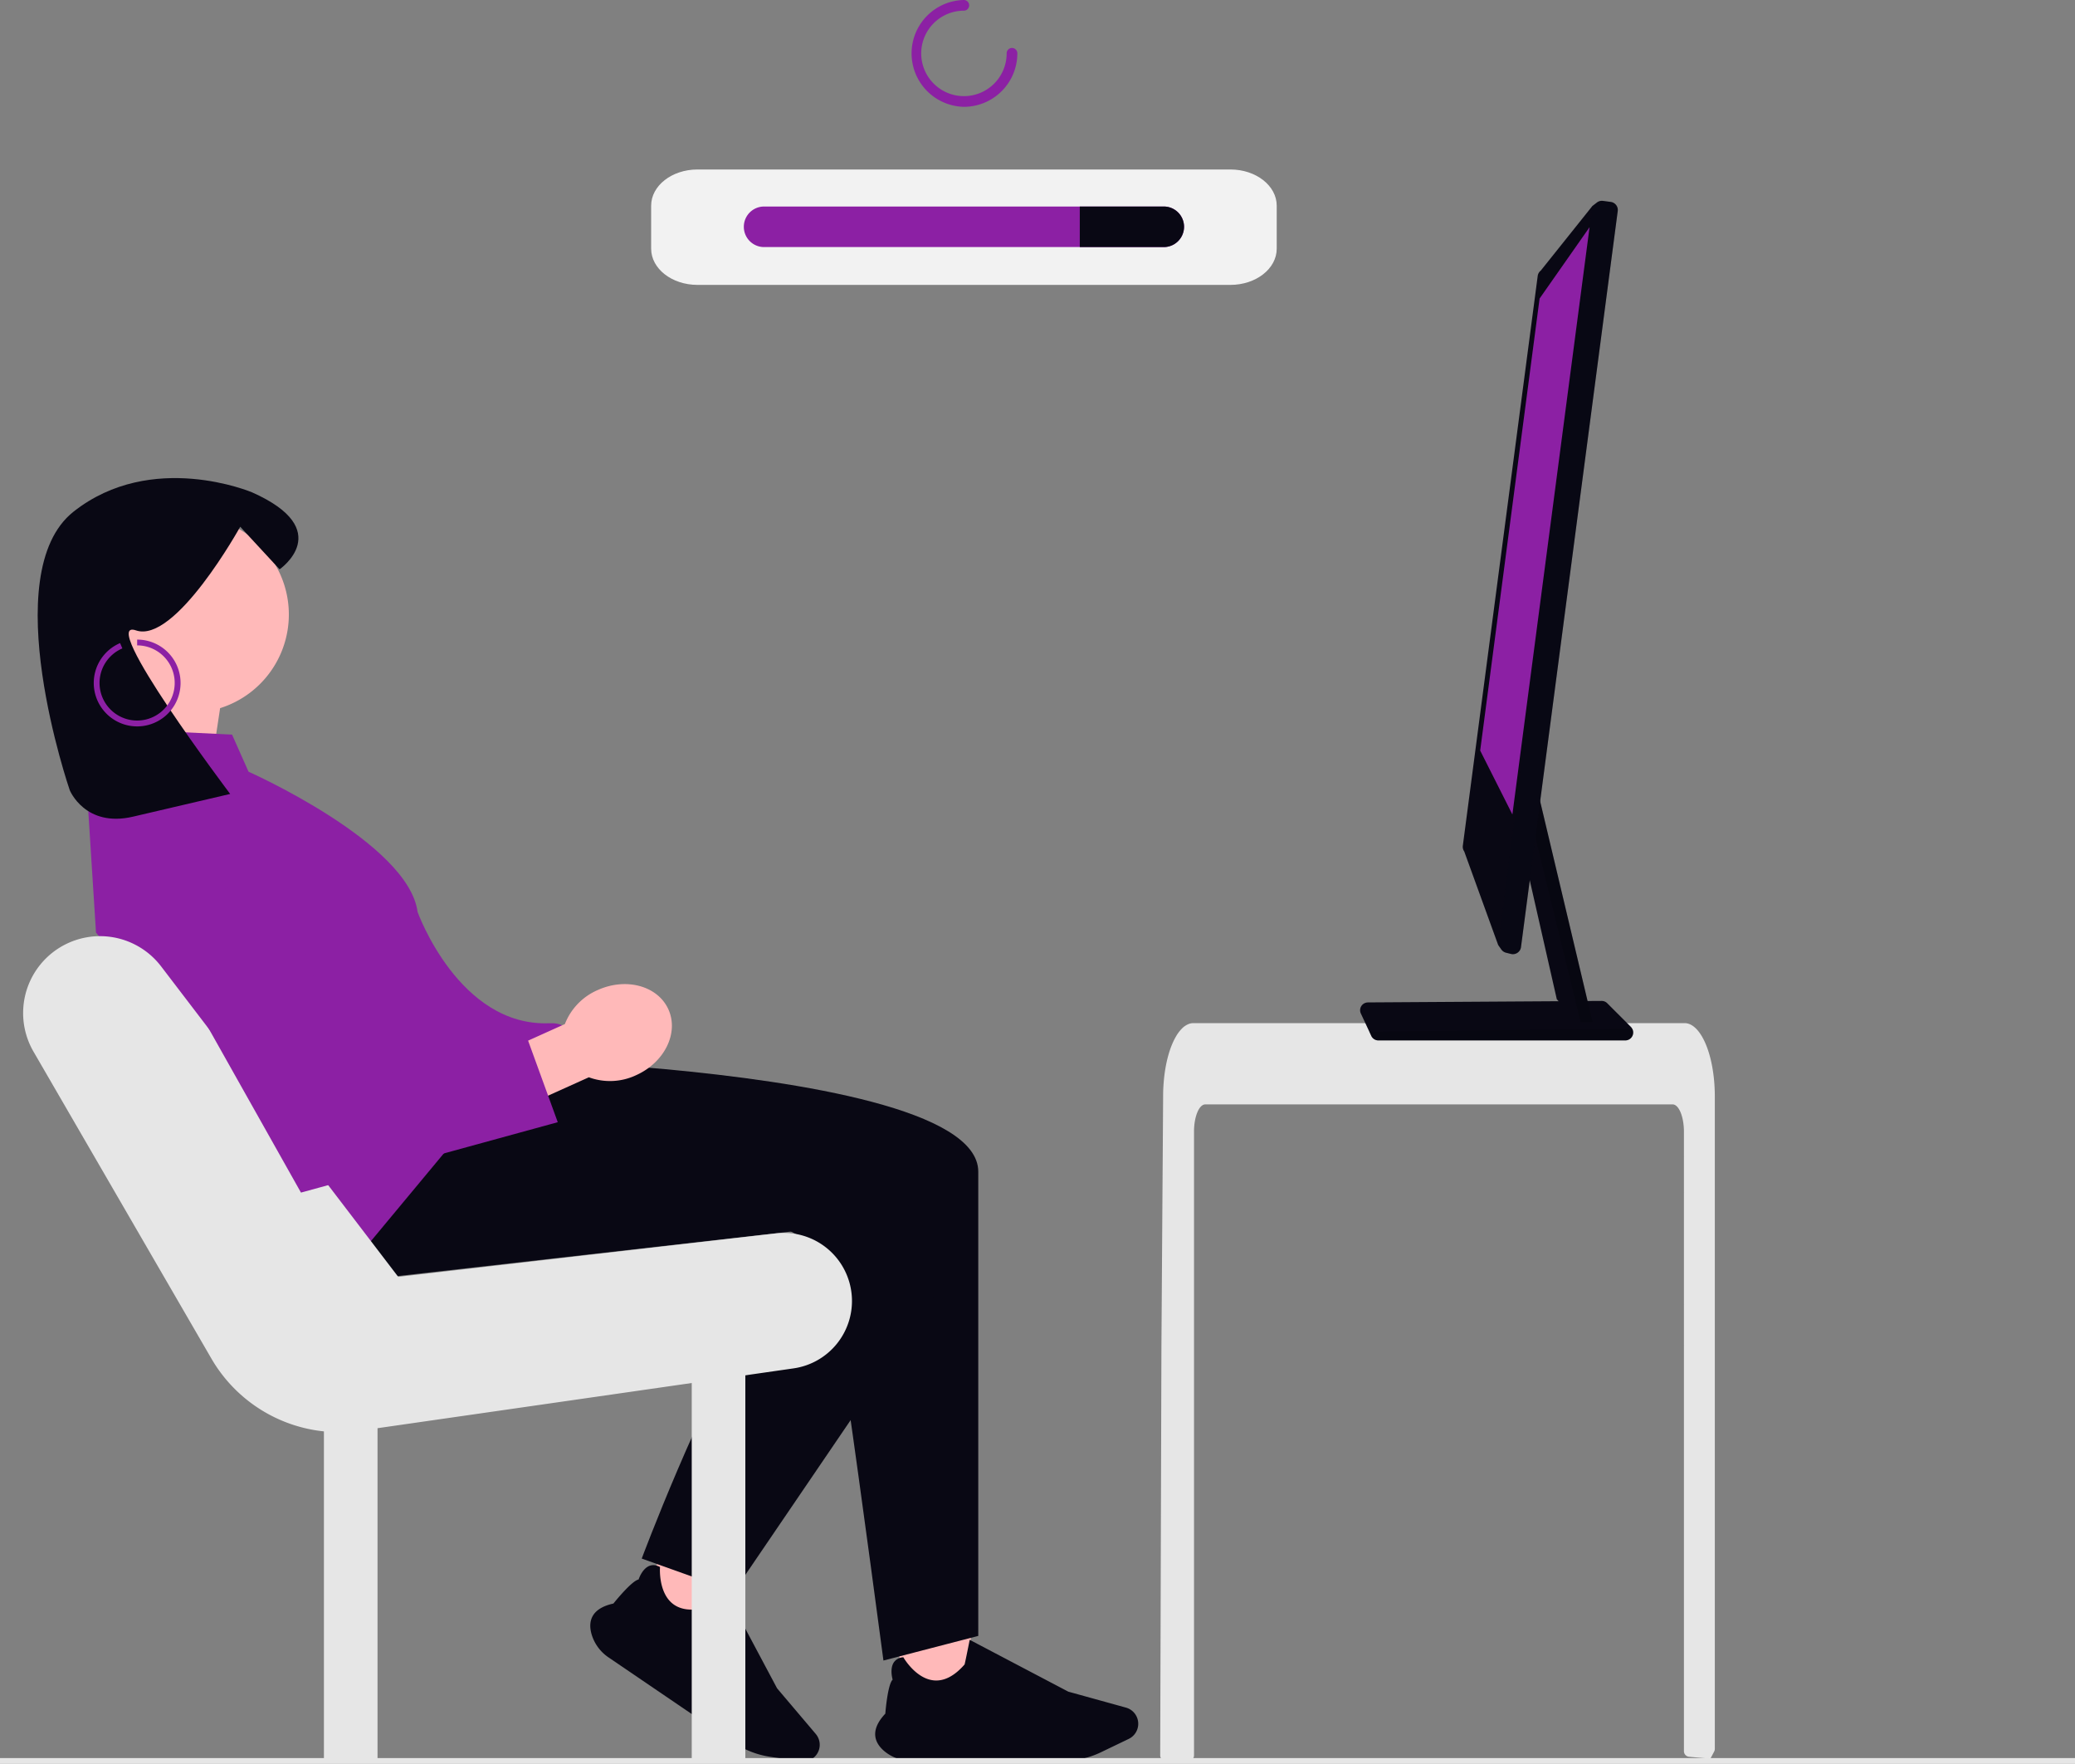 <svg xmlns="http://www.w3.org/2000/svg" width="800.292" height="680.201" viewBox="0 0 800.292 680.201" xmlns:xlink="http://www.w3.org/1999/xlink" role="img" artist="Katerina Limpitsouni" source="https://undraw.co/"><rect x="0" y="0" width="800.292" height="680.201" fill="#808080" stroke="none"/><g transform="translate(-445.17 -153)"><path d="M17.872,0H223.4c9.871,0,17.872,6.251,17.872,13.963V30.543c0,7.711-8,13.963-17.872,13.963H17.872C8,44.506,0,38.255,0,30.543V13.963C0,6.251,8,0,17.872,0Z" transform="translate(696.307 218.358)" fill="#f2f2f2"/><g transform="translate(454.089 337.363)"><rect width="27.497" height="36.242" transform="translate(337.978 433.438)" fill="#ffb9b9"/><path d="M237.2,598.367h58.45a33.713,33.713,0,0,0,14.519-3.308l10.776-5.18a6.471,6.471,0,0,0-1.078-12.069l-22.23-6.151-38.031-19.99-.028.144c-.711,3.6-1.813,9.044-1.953,9.374-3.9,4.468-7.907,6.527-11.908,6.121-6.98-.708-11.62-8.767-11.666-8.849l-.035-.062-.071.007a4.629,4.629,0,0,0-3.593,1.959c-1.592,2.4-.621,6.1-.461,6.656-1.907,1.866-2.763,12.285-2.829,13.126-2.757,2.922-4.067,5.732-3.894,8.351.152,2.289,1.421,4.415,3.773,6.319a16.323,16.323,0,0,0,10.261,3.552Z" transform="translate(105.469 -103.673)" fill="#090814"/><path d="M516.437,201.656a37.847,37.847,0,1,1,49.186,36.117l-7.316,48.353-37.3-31.082s8.057-10.263,12.379-21.836a37.806,37.806,0,0,1-16.95-31.552Z" transform="translate(-489.648 -149.056)" fill="#ffb9b9"/><path d="M423.15,236.869l53.268,2.557,6.36,14.311s61.683,27.4,65.194,54.063c0,0,15.916,44.391,50.883,42.932s-68.374,100.176-68.374,100.176L423.945,315.751l-3.975-62.557,3.18-16.325Z" transform="translate(-395.839 -140.507)" fill="#8C20A4"/><path d="M453.606,417.683l21.592-2.446c-5.5,11.672-3.574,38.928.369,66.126,5.205,35.823,13.94,101.715,13.94,101.715l36.571-9.495V394.56c0-23.881-69.042-34.738-120.693-39.52-30.852-2.848-55.5-3.541-55.5-3.541l-71.489,86.01Z" transform="translate(-157.696 -127.095)" fill="#090814"/><rect width="27.497" height="36.242" transform="translate(258.716 446.922) rotate(-145.769)" fill="#ffb9b9"/><path d="M334.132,545.4c1.329-2.256,3.988-3.842,7.919-4.7.525-.659,7.093-8.791,9.718-9.271.178-.548,1.452-4.144,4.122-5.239a4.168,4.168,0,0,1,2.714-.146,6,6,0,0,1,1.363.548l.067.033-.011.067c-.011.1-.7,9.372,4.669,13.885,3.083,2.58,7.551,3.139,13.292,1.642.3-.2,4.267-4.077,6.881-6.657l.112-.1.212.391,19.983,37.532,14.912,17.593a6.463,6.463,0,0,1-5.9,10.578L402.37,599.78a33.832,33.832,0,0,1-13.862-5.428l-48.333-32.885a16.348,16.348,0,0,1-6.478-8.713C332.825,549.861,332.97,547.393,334.132,545.4Z" transform="translate(-114.391 -106.69)" fill="#090814"/><path d="M338.354,444.312c-21.982,36.459-44.211,95.918-44.211,95.918l6,2.145,26.753,9.562,2.826,1.016,30.6-44.96c17.581-25.847,38.492-56.587,50.511-74.236V421.19c0-23.881-69.042-34.738-120.693-39.52l69.635,36.671C353.243,422.2,345.815,431.924,338.354,444.312Z" transform="translate(-55.558 -123.564)" fill="#090814"/><path d="M328.734,319.584h0a29.653,29.653,0,0,1,46.485.815l91.447,119.715,145.756-16.762a26.25,26.25,0,0,1,29.172,24.065h0a26.25,26.25,0,0,1-22.437,28L452.008,499.446A56.982,56.982,0,0,1,394.6,471.62L326,353.27a29.653,29.653,0,0,1,2.735-33.686Z" transform="translate(-322 -132.097)" fill="#e6e6e6"/><rect width="20.671" height="162.854" transform="translate(257.874 331.867)" fill="#e6e6e6"/><rect width="20.671" height="162.854" transform="translate(116.014 331.867)" fill="#e6e6e6"/><path d="M525.506,270.983s5.918,14.5,24.391,10.184l37.472-8.761s-51.527-68.306-36.332-63.073,40.208-39.966,40.208-39.966l15.182,16.419s22.006-15.18-10.594-29.675c0,0-38.668-16.427-68.888,7.448s-1.441,107.424-1.441,107.424h0Z" transform="translate(-507.516 -150.601)" fill="#090814"/><path d="M570.565,239.834a16.739,16.739,0,1,0,0-33.478v2.234a14.492,14.492,0,1,1-5.706,1.165l-.879-2.053a16.741,16.741,0,0,0,6.585,32.131Z" transform="translate(-526.584 -144.077)" fill="#8C20A4"/><path d="M419.329,340.706l-35.151,15.842,9.249,20.524,35.152-15.842a23.628,23.628,0,0,0,18.249-.816c10.957-4.938,16.527-16.292,12.44-25.36s-16.282-12.416-27.239-7.478a23.629,23.629,0,0,0-12.7,13.131Z" transform="translate(-210.389 -130.161)" fill="#ffb9b9"/><path d="M474.685,286.135l28.622,82.685,66.784-20.671,12.721,34.982-99.036,27.148L423.589,303.3" transform="translate(-376.615 -134.743)" fill="#8C20A4"/></g><path d="M0,1.234H800.292V-1H0Z" transform="translate(445.17 831.967)" fill="#e6e6e6"/><path d="M354.693,550.642c0-5.8,1.949-10.513,4.341-10.524h180.26c2.4.01,4.341,4.72,4.355,10.524V789.529a2.169,2.169,0,0,0,1.958,2.158q2.626.252,5.253.469c.044,0,.087.01.13.01.953.087,1.906.152,2.858.227h.011q.735-1.359,1.454-2.742a2.178,2.178,0,0,0,.247-1.006V536.989c0-1.6-.065-3.215-.174-4.807a61.639,61.639,0,0,0-.812-6.518c-1.829-10.058-5.966-16.868-10.665-16.89H354.433a5.071,5.071,0,0,0-1.993.422,7.767,7.767,0,0,0-2.458,1.722,15.243,15.243,0,0,0-2.414,3.3c-2.317,4.082-3.973,10.167-4.558,17.244,0,.065-.01.13-.01.2-.152,1.754-.227,3.54-.217,5.327l-.152,23.2-.1,13.837-.293,43.416-.108,15.415-.476,158.291h0a2.165,2.165,0,0,0,2.165,2.165h8.709a2.165,2.165,0,0,0,2.165-2.165Z" transform="translate(550.986 38.77)" fill="#e6e6e6"/><path d="M216.883,324.518l12.541,55.169,8.012,8.776h5.78L219.39,288.155,218.212,305.2v.012Z" transform="translate(816.18 158.66)" fill="#090814"/><path d="M372.68,501.442l73.559-.466,6.532-.044,4.656-.032,5.424-.032h.044a2.993,2.993,0,0,1,2.1.867l9.159,9.16a2.362,2.362,0,0,1,.487.7,1.054,1.054,0,0,1,.141.238,3.058,3.058,0,0,1-2.75,4.267H376.74a3.032,3.032,0,0,1-2.729-1.732l-.747-1.624-1.537-3.3-1.742-3.725a2.968,2.968,0,0,1-.281-1.267,3.015,3.015,0,0,1,2.978-3Z" transform="translate(600.039 38.118)" fill="#090814"/><path d="M369.7,511.912l.752,1.63a3.031,3.031,0,0,0,2.721,1.73h95.3a3.048,3.048,0,0,0,2.746-4.267.906.906,0,0,0-.138-.238Z" transform="translate(603.602 38.936)" opacity="0.17" style="isolation:isolate"/><path d="M216.883,305.2v.012l20.4,83.258h4.6L218.061,288.155Z" transform="translate(817.51 158.66)" opacity="0.17" style="isolation:isolate"/><path d="M375.215,464.563l28.876-219.691a3.135,3.135,0,0,1,1.191-2.079l19.878-24.881,1.786-1.375a3.171,3.171,0,0,1,2.317-.617l2.988.4a3.135,3.135,0,0,1,2.707,3.508h0L405.033,447.456v.01L403.2,461.39l-2.177,16.533v.022l-3.378,25.725a3.066,3.066,0,0,1-1.353,2.187,3.111,3.111,0,0,1-2.526.455l-1.9-.476a3.182,3.182,0,0,1-1.8-1.234l-.845-1.2-.39-.563-13.079-36.055A3.114,3.114,0,0,1,375.215,464.563Z" transform="translate(634.145 14.55)" fill="#090814"/><path d="M411.516,217.913,375.192,502.84l.395.557.841,1.2a3.173,3.173,0,0,0,1.8,1.235l1.9.477a3.146,3.146,0,0,0,3.876-2.64l37.3-283.837a3.135,3.135,0,0,0-2.7-3.517l-3-.394a3.091,3.091,0,0,0-2.307.62Z" transform="translate(647.795 14.55)" fill="#090814" opacity="0.17" style="isolation:isolate"/><path d="M260.137,97.7l-19.276,27.513L217.951,299.53l12.421,24.641Z" transform="translate(798.101 142.912)" fill="#8C20A4"/><g transform="translate(732.051 232.639)"><path d="M7.819,0H161.966a7.819,7.819,0,1,1,0,15.638H7.819A7.819,7.819,0,0,1,7.819,0Z" fill="#8C20A4"/><path d="M0,0H32.393a7.819,7.819,0,1,1,0,15.638H0Z" transform="translate(129.573)" fill="#090814"/></g><path d="M22.6,43.192A20.6,20.6,0,0,1,22.6,2a2.06,2.06,0,0,1,0,4.119A16.477,16.477,0,1,0,39.073,22.6a2.06,2.06,0,1,1,4.119,0A20.619,20.619,0,0,1,22.6,43.192Z" transform="translate(794.348 151)" fill="#8C20A4"/></g></svg>